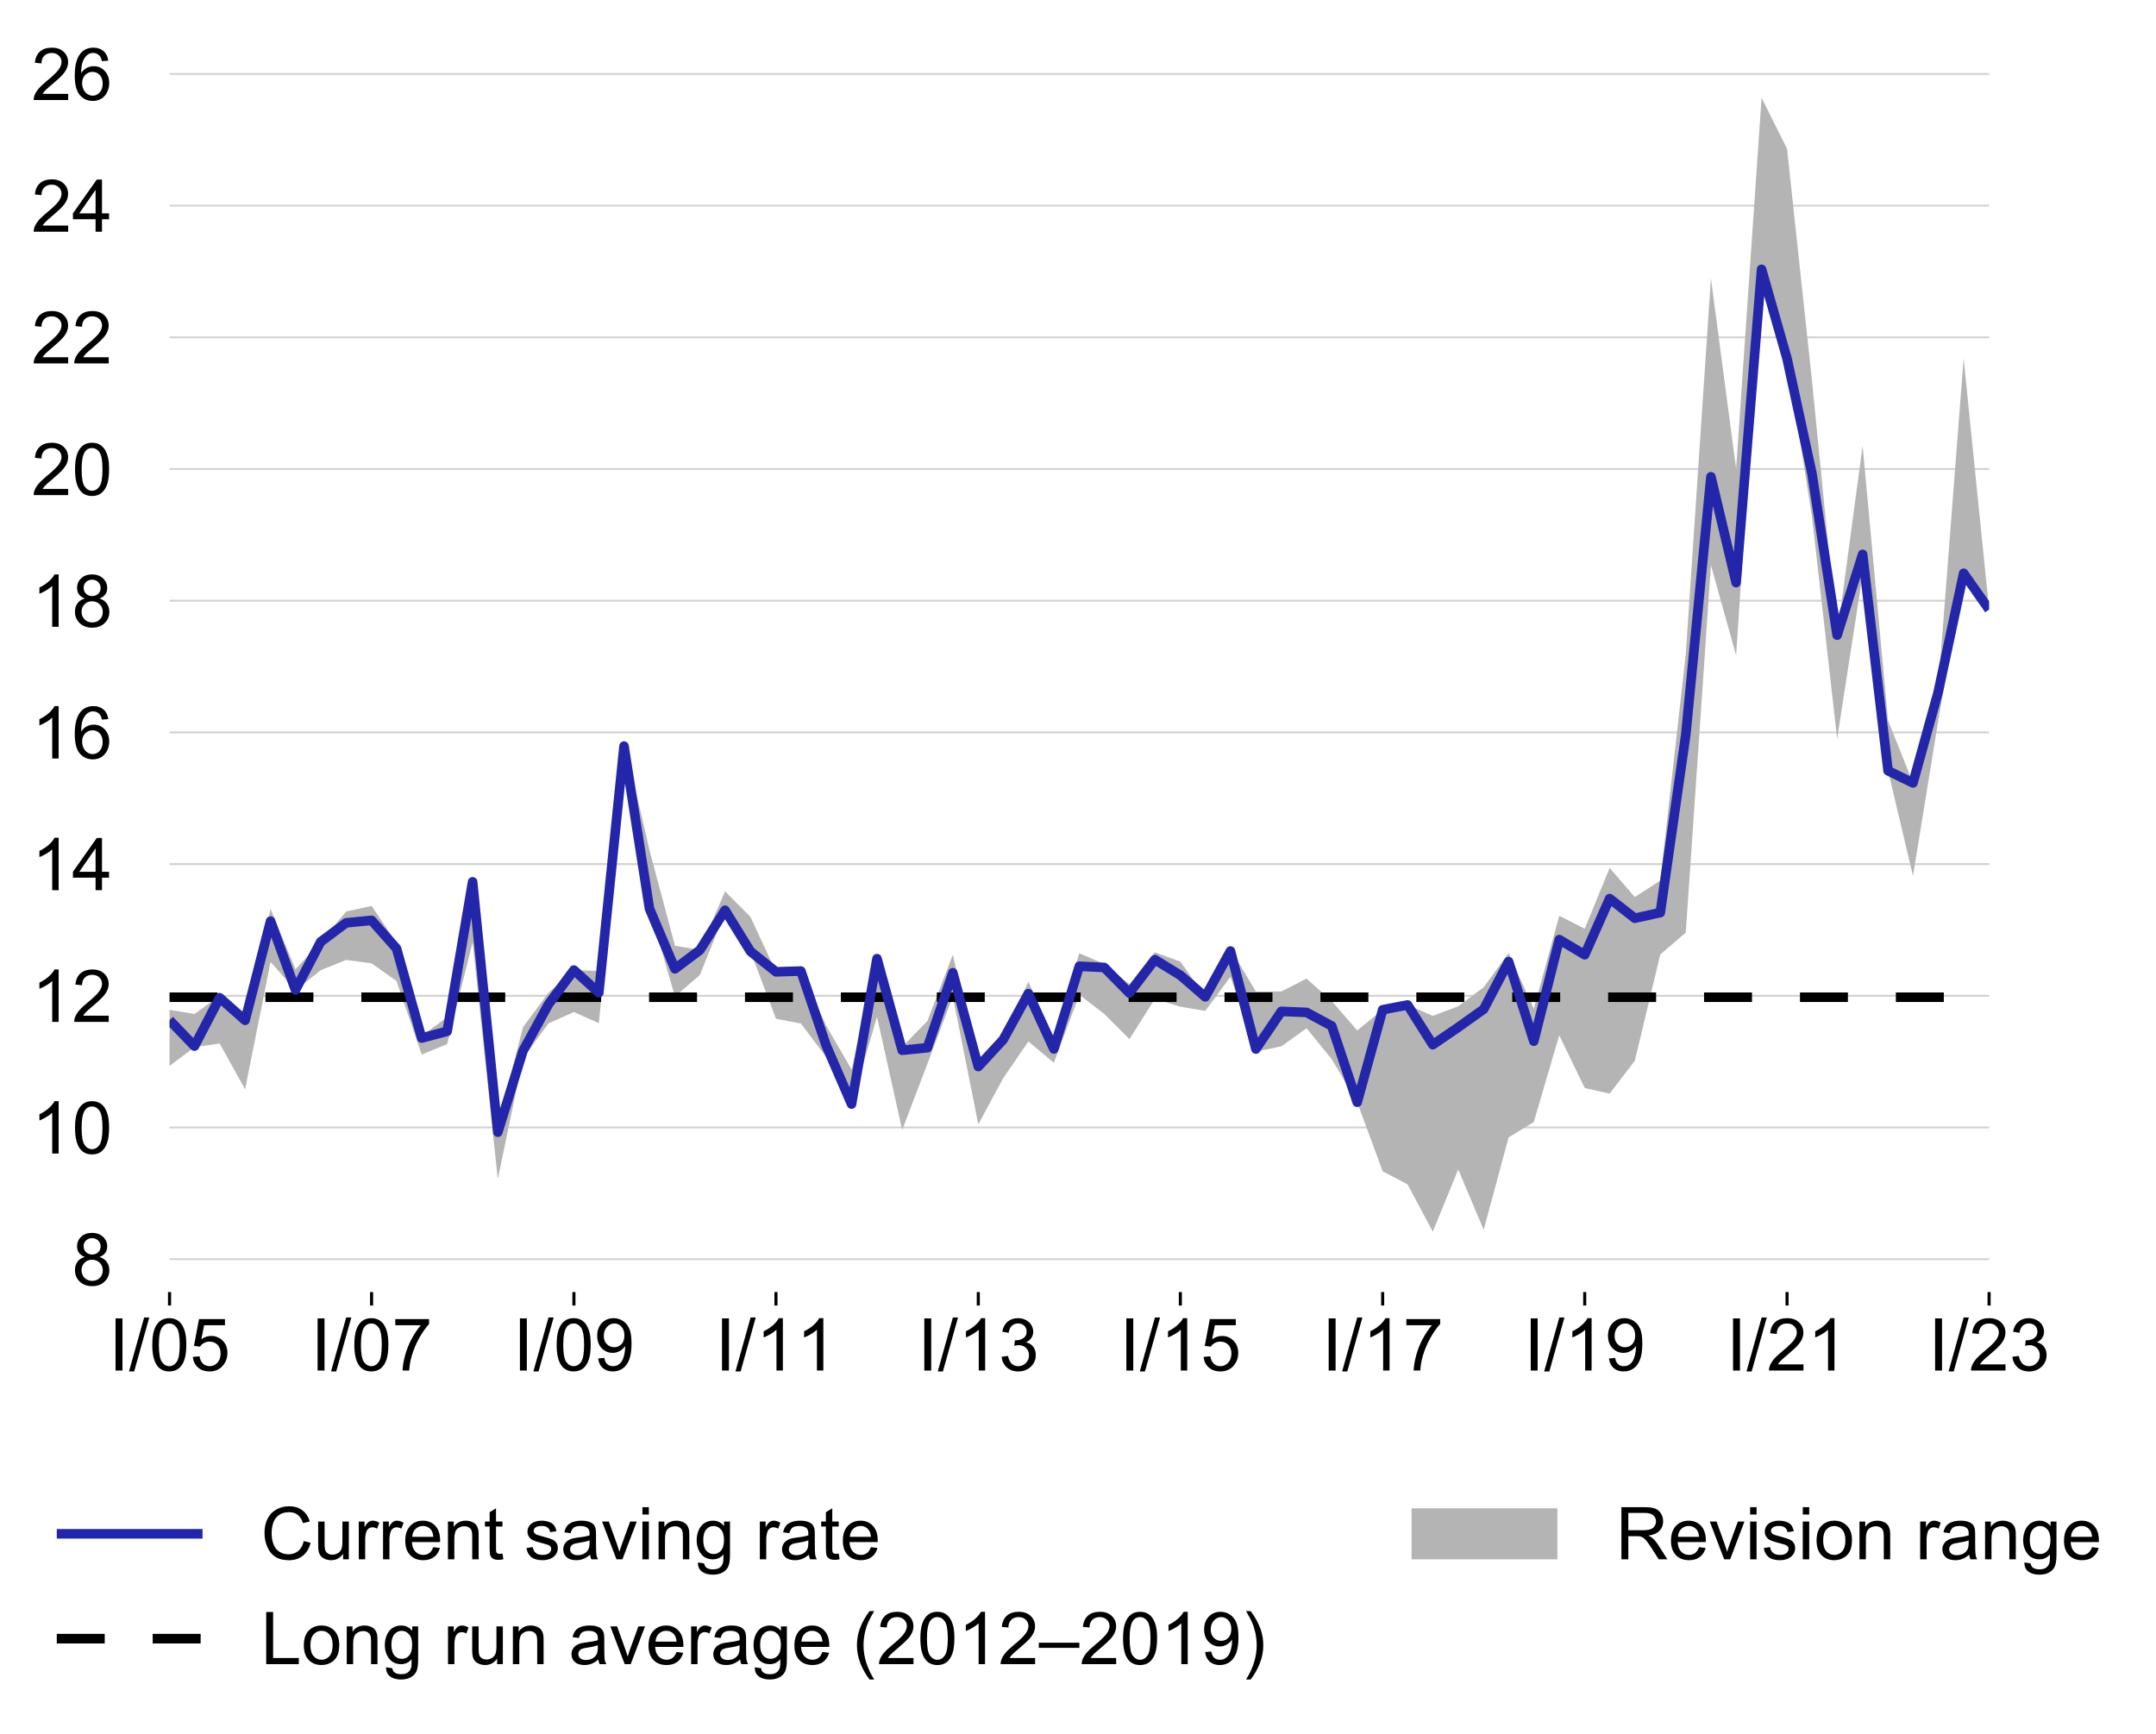 <?xml version="1.0" encoding="utf-8" standalone="no"?>
<!DOCTYPE svg PUBLIC "-//W3C//DTD SVG 1.1//EN"
  "http://www.w3.org/Graphics/SVG/1.1/DTD/svg11.dtd">
<!-- Created with matplotlib (http://matplotlib.org/) -->
<svg height="452pt" version="1.1" viewBox="0 0 562 452" width="562pt" xmlns="http://www.w3.org/2000/svg" xmlns:xlink="http://www.w3.org/1999/xlink">
 <defs>
  <style type="text/css">
*{stroke-linecap:butt;stroke-linejoin:round;}
  </style>
 </defs>
 <g id="figure_1">
  <g id="patch_1">
   <path d="M 0 452.664 
L 562.687 452.664 
L 562.687 0 
L 0 0 
z
" style="fill:none;"/>
  </g>
  <g id="axes_1">
   <g id="patch_2">
    <path d="M 44.193 336.86 
L 518.493 336.86 
L 518.493 10.7 
L 44.193 10.7 
z
" style="fill:none;"/>
   </g>
   <g id="matplotlib.axis_1">
    <g id="xtick_1">
     <g id="line2d_1">
      <defs>
       <path d="M 0 0 
L 0 3.5 
" id="m9621e55768" style="stroke:#000000;stroke-width:0.8;"/>
      </defs>
      <g>
       <use style="stroke:#000000;stroke-width:0.8;" x="413.085" xlink:href="#m9621e55768" y="336.86"/>
      </g>
     </g>
     <g id="text_1">
      <!-- I/19 -->
      <defs>
       <path d="M 9.328 0 
L 9.328 71.578 
L 18.797 71.578 
L 18.797 0 
z
" id="ArialMT-49"/>
       <path d="M 0 -1.219 
L 20.75 72.797 
L 27.781 72.797 
L 7.078 -1.219 
z
" id="ArialMT-2f"/>
       <path d="M 37.25 0 
L 28.469 0 
L 28.469 56 
Q 25.297 52.984 20.141 49.953 
Q 14.984 46.922 10.891 45.406 
L 10.891 53.906 
Q 18.266 57.375 23.781 62.297 
Q 29.297 67.234 31.594 71.875 
L 37.25 71.875 
z
" id="ArialMT-31"/>
       <path d="M 5.469 16.547 
L 13.922 17.328 
Q 14.984 11.375 18.016 8.688 
Q 21.047 6 25.781 6 
Q 29.828 6 32.875 7.859 
Q 35.938 9.719 37.891 12.812 
Q 39.844 15.922 41.156 21.188 
Q 42.484 26.469 42.484 31.938 
Q 42.484 32.516 42.438 33.688 
Q 39.797 29.5 35.234 26.875 
Q 30.672 24.266 25.344 24.266 
Q 16.453 24.266 10.297 30.703 
Q 4.156 37.156 4.156 47.703 
Q 4.156 58.594 10.578 65.234 
Q 17 71.875 26.656 71.875 
Q 33.641 71.875 39.422 68.109 
Q 45.219 64.359 48.219 57.391 
Q 51.219 50.438 51.219 37.25 
Q 51.219 23.531 48.234 15.406 
Q 45.266 7.281 39.375 3.031 
Q 33.5 -1.219 25.594 -1.219 
Q 17.188 -1.219 11.859 3.438 
Q 6.547 8.109 5.469 16.547 
M 41.453 48.141 
Q 41.453 55.719 37.422 60.156 
Q 33.406 64.594 27.734 64.594 
Q 21.875 64.594 17.531 59.812 
Q 13.188 55.031 13.188 47.406 
Q 13.188 40.578 17.312 36.297 
Q 21.438 32.031 27.484 32.031 
Q 33.594 32.031 37.516 36.297 
Q 41.453 40.578 41.453 48.141 
" id="ArialMT-39"/>
      </defs>
      <g transform="translate(397.241 357.317)scale(0.19 -0.19)">
       <use xlink:href="#ArialMT-49"/>
       <use x="27.783" xlink:href="#ArialMT-2f"/>
       <use x="55.566" xlink:href="#ArialMT-31"/>
       <use x="111.182" xlink:href="#ArialMT-39"/>
      </g>
     </g>
    </g>
    <g id="xtick_2">
     <g id="line2d_2">
      <g>
       <use style="stroke:#000000;stroke-width:0.8;" x="307.677" xlink:href="#m9621e55768" y="336.86"/>
      </g>
     </g>
     <g id="text_2">
      <!-- I/15 -->
      <defs>
       <path d="M 4.156 18.75 
L 13.375 19.531 
Q 14.406 12.797 18.141 9.391 
Q 21.875 6 27.156 6 
Q 33.5 6 37.891 10.781 
Q 42.281 15.578 42.281 23.484 
Q 42.281 31 38.062 35.344 
Q 33.844 39.703 27 39.703 
Q 22.75 39.703 19.328 37.766 
Q 15.922 35.844 13.969 32.766 
L 5.719 33.844 
L 12.641 70.609 
L 48.25 70.609 
L 48.25 62.203 
L 19.672 62.203 
L 15.828 42.969 
Q 22.266 47.469 29.344 47.469 
Q 38.719 47.469 45.156 40.969 
Q 51.609 34.469 51.609 24.266 
Q 51.609 14.547 45.953 7.469 
Q 39.062 -1.219 27.156 -1.219 
Q 17.391 -1.219 11.203 4.25 
Q 5.031 9.719 4.156 18.75 
" id="ArialMT-35"/>
      </defs>
      <g transform="translate(291.833 357.317)scale(0.19 -0.19)">
       <use xlink:href="#ArialMT-49"/>
       <use x="27.783" xlink:href="#ArialMT-2f"/>
       <use x="55.566" xlink:href="#ArialMT-31"/>
       <use x="111.182" xlink:href="#ArialMT-35"/>
      </g>
     </g>
    </g>
    <g id="xtick_3">
     <g id="line2d_3">
      <g>
       <use style="stroke:#000000;stroke-width:0.8;" x="149.601" xlink:href="#m9621e55768" y="336.86"/>
      </g>
     </g>
     <g id="text_3">
      <!-- I/09 -->
      <defs>
       <path d="M 4.156 35.297 
Q 4.156 48 6.766 55.734 
Q 9.375 63.484 14.516 67.672 
Q 19.672 71.875 27.484 71.875 
Q 33.25 71.875 37.594 69.547 
Q 41.938 67.234 44.766 62.859 
Q 47.609 58.5 49.219 52.219 
Q 50.828 45.953 50.828 35.297 
Q 50.828 22.703 48.234 14.969 
Q 45.656 7.234 40.5 3 
Q 35.359 -1.219 27.484 -1.219 
Q 17.141 -1.219 11.234 6.203 
Q 4.156 15.141 4.156 35.297 
M 13.188 35.297 
Q 13.188 17.672 17.312 11.828 
Q 21.438 6 27.484 6 
Q 33.547 6 37.672 11.859 
Q 41.797 17.719 41.797 35.297 
Q 41.797 52.984 37.672 58.781 
Q 33.547 64.594 27.391 64.594 
Q 21.344 64.594 17.719 59.469 
Q 13.188 52.938 13.188 35.297 
" id="ArialMT-30"/>
      </defs>
      <g transform="translate(133.757 357.317)scale(0.19 -0.19)">
       <use xlink:href="#ArialMT-49"/>
       <use x="27.783" xlink:href="#ArialMT-2f"/>
       <use x="55.566" xlink:href="#ArialMT-30"/>
       <use x="111.182" xlink:href="#ArialMT-39"/>
      </g>
     </g>
    </g>
    <g id="xtick_4">
     <g id="line2d_4">
      <g>
       <use style="stroke:#000000;stroke-width:0.8;" x="465.825" xlink:href="#m9621e55768" y="336.86"/>
      </g>
     </g>
     <g id="text_4">
      <!-- I/21 -->
      <defs>
       <path d="M 50.344 8.453 
L 50.344 0 
L 3.031 0 
Q 2.938 3.172 4.047 6.109 
Q 5.859 10.938 9.828 15.625 
Q 13.812 20.312 21.344 26.469 
Q 33.016 36.031 37.109 41.625 
Q 41.219 47.219 41.219 52.203 
Q 41.219 57.422 37.469 61 
Q 33.734 64.594 27.734 64.594 
Q 21.391 64.594 17.578 60.781 
Q 13.766 56.984 13.719 50.25 
L 4.688 51.172 
Q 5.609 61.281 11.656 66.578 
Q 17.719 71.875 27.938 71.875 
Q 38.234 71.875 44.234 66.156 
Q 50.25 60.453 50.25 52 
Q 50.25 47.703 48.484 43.547 
Q 46.734 39.406 42.656 34.812 
Q 38.578 30.219 29.109 22.219 
Q 21.188 15.578 18.938 13.203 
Q 16.703 10.844 15.234 8.453 
z
" id="ArialMT-32"/>
      </defs>
      <g transform="translate(449.981 357.317)scale(0.19 -0.19)">
       <use xlink:href="#ArialMT-49"/>
       <use x="27.783" xlink:href="#ArialMT-2f"/>
       <use x="55.566" xlink:href="#ArialMT-32"/>
       <use x="111.182" xlink:href="#ArialMT-31"/>
      </g>
     </g>
    </g>
    <g id="xtick_5">
     <g id="line2d_5">
      <g>
       <use style="stroke:#000000;stroke-width:0.8;" x="360.417" xlink:href="#m9621e55768" y="336.86"/>
      </g>
     </g>
     <g id="text_5">
      <!-- I/17 -->
      <defs>
       <path d="M 4.734 62.203 
L 4.734 70.656 
L 51.078 70.656 
L 51.078 63.812 
Q 44.234 56.547 37.516 44.484 
Q 30.812 32.422 27.156 19.672 
Q 24.516 10.688 23.781 0 
L 14.75 0 
Q 14.891 8.453 18.062 20.406 
Q 21.234 32.375 27.172 43.484 
Q 33.109 54.594 39.797 62.203 
z
" id="ArialMT-37"/>
      </defs>
      <g transform="translate(344.573 357.317)scale(0.19 -0.19)">
       <use xlink:href="#ArialMT-49"/>
       <use x="27.783" xlink:href="#ArialMT-2f"/>
       <use x="55.566" xlink:href="#ArialMT-31"/>
       <use x="111.182" xlink:href="#ArialMT-37"/>
      </g>
     </g>
    </g>
    <g id="xtick_6">
     <g id="line2d_6">
      <g>
       <use style="stroke:#000000;stroke-width:0.8;" x="255.009" xlink:href="#m9621e55768" y="336.86"/>
      </g>
     </g>
     <g id="text_6">
      <!-- I/13 -->
      <defs>
       <path d="M 4.203 18.891 
L 12.984 20.062 
Q 14.5 12.594 18.141 9.297 
Q 21.781 6 27 6 
Q 33.203 6 37.469 10.297 
Q 41.75 14.594 41.75 20.953 
Q 41.75 27 37.797 30.922 
Q 33.844 34.859 27.734 34.859 
Q 25.25 34.859 21.531 33.891 
L 22.516 41.609 
Q 23.391 41.5 23.922 41.5 
Q 29.547 41.5 34.031 44.422 
Q 38.531 47.359 38.531 53.469 
Q 38.531 58.297 35.25 61.469 
Q 31.984 64.656 26.812 64.656 
Q 21.688 64.656 18.266 61.422 
Q 14.844 58.203 13.875 51.766 
L 5.078 53.328 
Q 6.688 62.156 12.391 67.016 
Q 18.109 71.875 26.609 71.875 
Q 32.469 71.875 37.391 69.359 
Q 42.328 66.844 44.938 62.5 
Q 47.562 58.156 47.562 53.266 
Q 47.562 48.641 45.062 44.828 
Q 42.578 41.016 37.703 38.766 
Q 44.047 37.312 47.562 32.688 
Q 51.078 28.078 51.078 21.141 
Q 51.078 11.766 44.234 5.25 
Q 37.406 -1.266 26.953 -1.266 
Q 17.531 -1.266 11.297 4.344 
Q 5.078 9.969 4.203 18.891 
" id="ArialMT-33"/>
      </defs>
      <g transform="translate(239.165 357.317)scale(0.19 -0.19)">
       <use xlink:href="#ArialMT-49"/>
       <use x="27.783" xlink:href="#ArialMT-2f"/>
       <use x="55.566" xlink:href="#ArialMT-31"/>
       <use x="111.182" xlink:href="#ArialMT-33"/>
      </g>
     </g>
    </g>
    <g id="xtick_7">
     <g id="line2d_7">
      <g>
       <use style="stroke:#000000;stroke-width:0.8;" x="518.493" xlink:href="#m9621e55768" y="336.86"/>
      </g>
     </g>
     <g id="text_7">
      <!-- I/23 -->
      <g transform="translate(502.649 357.317)scale(0.19 -0.19)">
       <use xlink:href="#ArialMT-49"/>
       <use x="27.783" xlink:href="#ArialMT-2f"/>
       <use x="55.566" xlink:href="#ArialMT-32"/>
       <use x="111.182" xlink:href="#ArialMT-33"/>
      </g>
     </g>
    </g>
    <g id="xtick_8">
     <g id="line2d_8">
      <g>
       <use style="stroke:#000000;stroke-width:0.8;" x="202.269" xlink:href="#m9621e55768" y="336.86"/>
      </g>
     </g>
     <g id="text_8">
      <!-- I/11 -->
      <g transform="translate(186.435 357.317)scale(0.19 -0.19)">
       <use xlink:href="#ArialMT-49"/>
       <use x="27.783" xlink:href="#ArialMT-2f"/>
       <use x="55.566" xlink:href="#ArialMT-31"/>
       <use x="111.072" xlink:href="#ArialMT-31"/>
      </g>
     </g>
    </g>
    <g id="xtick_9">
     <g id="line2d_9">
      <g>
       <use style="stroke:#000000;stroke-width:0.8;" x="44.193" xlink:href="#m9621e55768" y="336.86"/>
      </g>
     </g>
     <g id="text_9">
      <!-- I/05 -->
      <g transform="translate(28.349 357.317)scale(0.19 -0.19)">
       <use xlink:href="#ArialMT-49"/>
       <use x="27.783" xlink:href="#ArialMT-2f"/>
       <use x="55.566" xlink:href="#ArialMT-30"/>
       <use x="111.182" xlink:href="#ArialMT-35"/>
      </g>
     </g>
    </g>
    <g id="xtick_10">
     <g id="line2d_10">
      <g>
       <use style="stroke:#000000;stroke-width:0.8;" x="96.861" xlink:href="#m9621e55768" y="336.86"/>
      </g>
     </g>
     <g id="text_10">
      <!-- I/07 -->
      <g transform="translate(81.017 357.317)scale(0.19 -0.19)">
       <use xlink:href="#ArialMT-49"/>
       <use x="27.783" xlink:href="#ArialMT-2f"/>
       <use x="55.566" xlink:href="#ArialMT-30"/>
       <use x="111.182" xlink:href="#ArialMT-37"/>
      </g>
     </g>
    </g>
   </g>
   <g id="matplotlib.axis_2">
    <g id="ytick_1">
     <g id="text_11">
      <!-- 8 -->
      <defs>
       <path d="M 17.672 38.812 
Q 12.203 40.828 9.562 44.531 
Q 6.938 48.25 6.938 53.422 
Q 6.938 61.234 12.547 66.547 
Q 18.172 71.875 27.484 71.875 
Q 36.859 71.875 42.578 66.422 
Q 48.297 60.984 48.297 53.172 
Q 48.297 48.188 45.672 44.5 
Q 43.062 40.828 37.75 38.812 
Q 44.344 36.672 47.781 31.875 
Q 51.219 27.094 51.219 20.453 
Q 51.219 11.281 44.719 5.031 
Q 38.234 -1.219 27.641 -1.219 
Q 17.047 -1.219 10.547 5.047 
Q 4.047 11.328 4.047 20.703 
Q 4.047 27.688 7.594 32.391 
Q 11.141 37.109 17.672 38.812 
M 15.922 53.719 
Q 15.922 48.641 19.188 45.406 
Q 22.469 42.188 27.688 42.188 
Q 32.766 42.188 36.016 45.375 
Q 39.266 48.578 39.266 53.219 
Q 39.266 58.062 35.906 61.359 
Q 32.562 64.656 27.594 64.656 
Q 22.562 64.656 19.234 61.422 
Q 15.922 58.203 15.922 53.719 
M 13.094 20.656 
Q 13.094 16.891 14.875 13.375 
Q 16.656 9.859 20.172 7.922 
Q 23.688 6 27.734 6 
Q 34.031 6 38.125 10.047 
Q 42.234 14.109 42.234 20.359 
Q 42.234 26.703 38.016 30.859 
Q 33.797 35.016 27.438 35.016 
Q 21.234 35.016 17.156 30.906 
Q 13.094 26.812 13.094 20.656 
" id="ArialMT-38"/>
      </defs>
      <g transform="translate(18.77 335.077)scale(0.19 -0.19)">
       <use xlink:href="#ArialMT-38"/>
      </g>
     </g>
    </g>
    <g id="ytick_2">
     <g id="text_12">
      <!-- 10 -->
      <g transform="translate(8.205 300.744)scale(0.19 -0.19)">
       <use xlink:href="#ArialMT-31"/>
       <use x="55.615" xlink:href="#ArialMT-30"/>
      </g>
     </g>
    </g>
    <g id="ytick_3">
     <g id="text_13">
      <!-- 12 -->
      <g transform="translate(8.205 266.412)scale(0.19 -0.19)">
       <use xlink:href="#ArialMT-31"/>
       <use x="55.615" xlink:href="#ArialMT-32"/>
      </g>
     </g>
    </g>
    <g id="ytick_4">
     <g id="text_14">
      <!-- 14 -->
      <defs>
       <path d="M 32.328 0 
L 32.328 17.141 
L 1.266 17.141 
L 1.266 25.203 
L 33.938 71.578 
L 41.109 71.578 
L 41.109 25.203 
L 50.781 25.203 
L 50.781 17.141 
L 41.109 17.141 
L 41.109 0 
z
M 32.328 25.203 
L 32.328 57.469 
L 9.906 25.203 
z
" id="ArialMT-34"/>
      </defs>
      <g transform="translate(8.205 232.079)scale(0.19 -0.19)">
       <use xlink:href="#ArialMT-31"/>
       <use x="55.615" xlink:href="#ArialMT-34"/>
      </g>
     </g>
    </g>
    <g id="ytick_5">
     <g id="text_15">
      <!-- 16 -->
      <defs>
       <path d="M 49.75 54.047 
L 41.016 53.375 
Q 39.844 58.547 37.703 60.891 
Q 34.125 64.656 28.906 64.656 
Q 24.703 64.656 21.531 62.312 
Q 17.391 59.281 14.984 53.469 
Q 12.594 47.656 12.5 36.922 
Q 15.672 41.75 20.266 44.094 
Q 24.859 46.438 29.891 46.438 
Q 38.672 46.438 44.844 39.969 
Q 51.031 33.5 51.031 23.25 
Q 51.031 16.5 48.125 10.719 
Q 45.219 4.938 40.141 1.859 
Q 35.062 -1.219 28.609 -1.219 
Q 17.625 -1.219 10.688 6.859 
Q 3.766 14.938 3.766 33.5 
Q 3.766 54.25 11.422 63.672 
Q 18.109 71.875 29.438 71.875 
Q 37.891 71.875 43.281 67.141 
Q 48.688 62.406 49.75 54.047 
M 13.875 23.188 
Q 13.875 18.656 15.797 14.5 
Q 17.719 10.359 21.188 8.172 
Q 24.656 6 28.469 6 
Q 34.031 6 38.031 10.484 
Q 42.047 14.984 42.047 22.703 
Q 42.047 30.125 38.078 34.391 
Q 34.125 38.672 28.125 38.672 
Q 22.172 38.672 18.016 34.391 
Q 13.875 30.125 13.875 23.188 
" id="ArialMT-36"/>
      </defs>
      <g transform="translate(8.205 197.746)scale(0.19 -0.19)">
       <use xlink:href="#ArialMT-31"/>
       <use x="55.615" xlink:href="#ArialMT-36"/>
      </g>
     </g>
    </g>
    <g id="ytick_6">
     <g id="text_16">
      <!-- 18 -->
      <g transform="translate(8.205 163.414)scale(0.19 -0.19)">
       <use xlink:href="#ArialMT-31"/>
       <use x="55.615" xlink:href="#ArialMT-38"/>
      </g>
     </g>
    </g>
    <g id="ytick_7">
     <g id="text_17">
      <!-- 20 -->
      <g transform="translate(8.205 129.081)scale(0.19 -0.19)">
       <use xlink:href="#ArialMT-32"/>
       <use x="55.615" xlink:href="#ArialMT-30"/>
      </g>
     </g>
    </g>
    <g id="ytick_8">
     <g id="text_18">
      <!-- 22 -->
      <g transform="translate(8.205 94.748)scale(0.19 -0.19)">
       <use xlink:href="#ArialMT-32"/>
       <use x="55.615" xlink:href="#ArialMT-32"/>
      </g>
     </g>
    </g>
    <g id="ytick_9">
     <g id="text_19">
      <!-- 24 -->
      <g transform="translate(8.205 60.416)scale(0.19 -0.19)">
       <use xlink:href="#ArialMT-32"/>
       <use x="55.615" xlink:href="#ArialMT-34"/>
      </g>
     </g>
    </g>
    <g id="ytick_10">
     <g id="text_20">
      <!-- 26 -->
      <g transform="translate(8.205 26.083)scale(0.19 -0.19)">
       <use xlink:href="#ArialMT-32"/>
       <use x="55.615" xlink:href="#ArialMT-36"/>
      </g>
     </g>
    </g>
   </g>
   <g id="line2d_11">
    <path clip-path="url(#pb871626a03)" d="M 44.193 328.277 
L 518.493 328.277 
" style="fill:none;stroke:#d2d2d2;stroke-linecap:square;stroke-width:0.5;"/>
   </g>
   <g id="line2d_12">
    <path clip-path="url(#pb871626a03)" d="M 44.193 293.944 
L 518.493 293.944 
" style="fill:none;stroke:#d2d2d2;stroke-linecap:square;stroke-width:0.5;"/>
   </g>
   <g id="line2d_13">
    <path clip-path="url(#pb871626a03)" d="M 44.193 259.612 
L 518.493 259.612 
" style="fill:none;stroke:#d2d2d2;stroke-linecap:square;stroke-width:0.5;"/>
   </g>
   <g id="line2d_14">
    <path clip-path="url(#pb871626a03)" d="M 44.193 225.279 
L 518.493 225.279 
" style="fill:none;stroke:#d2d2d2;stroke-linecap:square;stroke-width:0.5;"/>
   </g>
   <g id="legend_1">
    <g id="patch_3">
     <path d="M 11 445.464 
L 551.687 445.464 
Q 555.487 445.464 555.487 441.664 
L 555.487 388.903 
Q 555.487 385.103 551.687 385.103 
L 11 385.103 
Q 7.2 385.103 7.2 388.903 
L 7.2 441.664 
Q 7.2 445.464 11 445.464 
z
" style="fill:none;opacity:0.8;"/>
    </g>
    <g id="line2d_15">
     <path d="M 14.8 399.885 
L 52.8 399.885 
" style="fill:none;stroke:#2426a9;stroke-dasharray:;stroke-dashoffset:0;stroke-width:2.5;"/>
    </g>
    <g id="line2d_16"/>
    <g id="text_21">
     <!-- Current saving rate -->
     <defs>
      <path d="M 58.797 25.094 
L 68.266 22.703 
Q 65.281 11.031 57.547 4.906 
Q 49.812 -1.219 38.625 -1.219 
Q 27.047 -1.219 19.797 3.484 
Q 12.547 8.203 8.766 17.141 
Q 4.984 26.078 4.984 36.328 
Q 4.984 47.516 9.25 55.828 
Q 13.531 64.156 21.406 68.469 
Q 29.297 72.797 38.766 72.797 
Q 49.516 72.797 56.828 67.328 
Q 64.156 61.859 67.047 51.953 
L 57.719 49.75 
Q 55.219 57.562 50.484 61.125 
Q 45.75 64.703 38.578 64.703 
Q 30.328 64.703 24.781 60.734 
Q 19.234 56.781 16.984 50.109 
Q 14.75 43.453 14.75 36.375 
Q 14.75 27.25 17.406 20.438 
Q 20.062 13.625 25.672 10.25 
Q 31.297 6.891 37.844 6.891 
Q 45.797 6.891 51.312 11.469 
Q 56.844 16.062 58.797 25.094 
" id="ArialMT-43"/>
      <path d="M 40.578 0 
L 40.578 7.625 
Q 34.516 -1.172 24.125 -1.172 
Q 19.531 -1.172 15.547 0.578 
Q 11.578 2.344 9.641 5 
Q 7.719 7.672 6.938 11.531 
Q 6.391 14.109 6.391 19.734 
L 6.391 51.859 
L 15.188 51.859 
L 15.188 23.094 
Q 15.188 16.219 15.719 13.812 
Q 16.547 10.359 19.234 8.375 
Q 21.922 6.391 25.875 6.391 
Q 29.828 6.391 33.297 8.422 
Q 36.766 10.453 38.203 13.938 
Q 39.656 17.438 39.656 24.078 
L 39.656 51.859 
L 48.438 51.859 
L 48.438 0 
z
" id="ArialMT-75"/>
      <path d="M 6.5 0 
L 6.5 51.859 
L 14.406 51.859 
L 14.406 44 
Q 17.438 49.516 20 51.266 
Q 22.562 53.031 25.641 53.031 
Q 30.078 53.031 34.672 50.203 
L 31.641 42.047 
Q 28.422 43.953 25.203 43.953 
Q 22.312 43.953 20.016 42.219 
Q 17.719 40.484 16.75 37.406 
Q 15.281 32.719 15.281 27.156 
L 15.281 0 
z
" id="ArialMT-72"/>
      <path d="M 42.094 16.703 
L 51.172 15.578 
Q 49.031 7.625 43.219 3.219 
Q 37.406 -1.172 28.375 -1.172 
Q 17 -1.172 10.328 5.828 
Q 3.656 12.844 3.656 25.484 
Q 3.656 38.578 10.391 45.797 
Q 17.141 53.031 27.875 53.031 
Q 38.281 53.031 44.875 45.953 
Q 51.469 38.875 51.469 26.031 
Q 51.469 25.25 51.422 23.688 
L 12.75 23.688 
Q 13.234 15.141 17.578 10.594 
Q 21.922 6.062 28.422 6.062 
Q 33.25 6.062 36.672 8.594 
Q 40.094 11.141 42.094 16.703 
M 13.234 30.906 
L 42.188 30.906 
Q 41.609 37.453 38.875 40.719 
Q 34.672 45.797 27.984 45.797 
Q 21.922 45.797 17.797 41.75 
Q 13.672 37.703 13.234 30.906 
" id="ArialMT-65"/>
      <path d="M 6.594 0 
L 6.594 51.859 
L 14.5 51.859 
L 14.5 44.484 
Q 20.219 53.031 31 53.031 
Q 35.688 53.031 39.625 51.344 
Q 43.562 49.656 45.516 46.922 
Q 47.469 44.188 48.25 40.438 
Q 48.734 37.984 48.734 31.891 
L 48.734 0 
L 39.938 0 
L 39.938 31.547 
Q 39.938 36.922 38.906 39.578 
Q 37.891 42.234 35.281 43.812 
Q 32.672 45.406 29.156 45.406 
Q 23.531 45.406 19.453 41.844 
Q 15.375 38.281 15.375 28.328 
L 15.375 0 
z
" id="ArialMT-6e"/>
      <path d="M 25.781 7.859 
L 27.047 0.094 
Q 23.344 -0.688 20.406 -0.688 
Q 15.625 -0.688 12.984 0.828 
Q 10.359 2.344 9.281 4.812 
Q 8.203 7.281 8.203 15.188 
L 8.203 45.016 
L 1.766 45.016 
L 1.766 51.859 
L 8.203 51.859 
L 8.203 64.703 
L 16.938 69.969 
L 16.938 51.859 
L 25.781 51.859 
L 25.781 45.016 
L 16.938 45.016 
L 16.938 14.703 
Q 16.938 10.938 17.406 9.859 
Q 17.875 8.797 18.922 8.156 
Q 19.969 7.516 21.922 7.516 
Q 23.391 7.516 25.781 7.859 
" id="ArialMT-74"/>
      <path id="ArialMT-20"/>
      <path d="M 3.078 15.484 
L 11.766 16.844 
Q 12.5 11.625 15.844 8.844 
Q 19.188 6.062 25.203 6.062 
Q 31.25 6.062 34.172 8.516 
Q 37.109 10.984 37.109 14.312 
Q 37.109 17.281 34.516 19 
Q 32.719 20.172 25.531 21.969 
Q 15.875 24.422 12.141 26.203 
Q 8.406 27.984 6.469 31.125 
Q 4.547 34.281 4.547 38.094 
Q 4.547 41.547 6.125 44.5 
Q 7.719 47.469 10.453 49.422 
Q 12.5 50.922 16.031 51.969 
Q 19.578 53.031 23.641 53.031 
Q 29.734 53.031 34.344 51.266 
Q 38.969 49.516 41.156 46.5 
Q 43.359 43.5 44.188 38.484 
L 35.594 37.312 
Q 35.016 41.312 32.203 43.547 
Q 29.391 45.797 24.266 45.797 
Q 18.219 45.797 15.625 43.797 
Q 13.031 41.797 13.031 39.109 
Q 13.031 37.406 14.109 36.031 
Q 15.188 34.625 17.484 33.688 
Q 18.797 33.203 25.25 31.453 
Q 34.578 28.953 38.25 27.359 
Q 41.938 25.781 44.031 22.75 
Q 46.141 19.734 46.141 15.234 
Q 46.141 10.844 43.578 6.953 
Q 41.016 3.078 36.172 0.953 
Q 31.344 -1.172 25.25 -1.172 
Q 15.141 -1.172 9.844 3.031 
Q 4.547 7.234 3.078 15.484 
" id="ArialMT-73"/>
      <path d="M 40.438 6.391 
Q 35.547 2.25 31.031 0.531 
Q 26.516 -1.172 21.344 -1.172 
Q 12.797 -1.172 8.203 3 
Q 3.609 7.172 3.609 13.672 
Q 3.609 17.484 5.344 20.625 
Q 7.078 23.781 9.891 25.688 
Q 12.703 27.594 16.219 28.562 
Q 18.797 29.25 24.031 29.891 
Q 34.672 31.156 39.703 32.906 
Q 39.75 34.719 39.75 35.203 
Q 39.75 40.578 37.25 42.781 
Q 33.891 45.75 27.25 45.75 
Q 21.047 45.75 18.094 43.578 
Q 15.141 41.406 13.719 35.891 
L 5.125 37.062 
Q 6.297 42.578 8.984 45.969 
Q 11.672 49.359 16.75 51.188 
Q 21.828 53.031 28.516 53.031 
Q 35.156 53.031 39.297 51.469 
Q 43.453 49.906 45.406 47.531 
Q 47.359 45.172 48.141 41.547 
Q 48.578 39.312 48.578 33.453 
L 48.578 21.734 
Q 48.578 9.469 49.141 6.219 
Q 49.703 2.984 51.375 0 
L 42.188 0 
Q 40.828 2.734 40.438 6.391 
M 39.703 26.031 
Q 34.906 24.078 25.344 22.703 
Q 19.922 21.922 17.672 20.938 
Q 15.438 19.969 14.203 18.094 
Q 12.984 16.219 12.984 13.922 
Q 12.984 10.406 15.641 8.062 
Q 18.312 5.719 23.438 5.719 
Q 28.516 5.719 32.469 7.938 
Q 36.422 10.156 38.281 14.016 
Q 39.703 17 39.703 22.797 
z
" id="ArialMT-61"/>
      <path d="M 21 0 
L 1.266 51.859 
L 10.547 51.859 
L 21.688 20.797 
Q 23.484 15.766 25 10.359 
Q 26.172 14.453 28.266 20.219 
L 39.797 51.859 
L 48.828 51.859 
L 29.203 0 
z
" id="ArialMT-76"/>
      <path d="M 6.641 61.469 
L 6.641 71.578 
L 15.438 71.578 
L 15.438 61.469 
z
M 6.641 0 
L 6.641 51.859 
L 15.438 51.859 
L 15.438 0 
z
" id="ArialMT-69"/>
      <path d="M 4.984 -4.297 
L 13.531 -5.562 
Q 14.062 -9.516 16.5 -11.328 
Q 19.781 -13.766 25.438 -13.766 
Q 31.547 -13.766 34.859 -11.328 
Q 38.188 -8.891 39.359 -4.5 
Q 40.047 -1.812 39.984 6.781 
Q 34.234 0 25.641 0 
Q 14.938 0 9.078 7.719 
Q 3.219 15.438 3.219 26.219 
Q 3.219 33.641 5.906 39.906 
Q 8.594 46.188 13.688 49.609 
Q 18.797 53.031 25.688 53.031 
Q 34.859 53.031 40.828 45.609 
L 40.828 51.859 
L 48.922 51.859 
L 48.922 7.031 
Q 48.922 -5.078 46.453 -10.125 
Q 44 -15.188 38.641 -18.109 
Q 33.297 -21.047 25.484 -21.047 
Q 16.219 -21.047 10.5 -16.875 
Q 4.781 -12.703 4.984 -4.297 
M 12.25 26.859 
Q 12.25 16.656 16.297 11.969 
Q 20.359 7.281 26.469 7.281 
Q 32.516 7.281 36.609 11.938 
Q 40.719 16.609 40.719 26.562 
Q 40.719 36.078 36.5 40.906 
Q 32.281 45.75 26.312 45.75 
Q 20.453 45.75 16.344 40.984 
Q 12.25 36.234 12.25 26.859 
" id="ArialMT-67"/>
     </defs>
     <g transform="translate(68 406.535)scale(0.19 -0.19)">
      <use xlink:href="#ArialMT-43"/>
      <use x="72.217" xlink:href="#ArialMT-75"/>
      <use x="127.832" xlink:href="#ArialMT-72"/>
      <use x="161.133" xlink:href="#ArialMT-72"/>
      <use x="194.434" xlink:href="#ArialMT-65"/>
      <use x="250.049" xlink:href="#ArialMT-6e"/>
      <use x="305.664" xlink:href="#ArialMT-74"/>
      <use x="333.447" xlink:href="#ArialMT-20"/>
      <use x="361.23" xlink:href="#ArialMT-73"/>
      <use x="411.23" xlink:href="#ArialMT-61"/>
      <use x="466.846" xlink:href="#ArialMT-76"/>
      <use x="516.846" xlink:href="#ArialMT-69"/>
      <use x="539.062" xlink:href="#ArialMT-6e"/>
      <use x="594.678" xlink:href="#ArialMT-67"/>
      <use x="650.293" xlink:href="#ArialMT-20"/>
      <use x="678.076" xlink:href="#ArialMT-72"/>
      <use x="711.377" xlink:href="#ArialMT-61"/>
      <use x="766.992" xlink:href="#ArialMT-74"/>
      <use x="794.775" xlink:href="#ArialMT-65"/>
     </g>
    </g>
    <g id="line2d_17">
     <path d="M 14.8 427.215 
L 52.8 427.215 
" style="fill:none;stroke:#000000;stroke-dasharray:12.5,12.5;stroke-dashoffset:0;stroke-width:2.5;"/>
    </g>
    <g id="line2d_18"/>
    <g id="text_22">
     <!-- Long run average (2012–2019) -->
     <defs>
      <path d="M 7.328 0 
L 7.328 71.578 
L 16.797 71.578 
L 16.797 8.453 
L 52.047 8.453 
L 52.047 0 
z
" id="ArialMT-4c"/>
      <path d="M 3.328 25.922 
Q 3.328 40.328 11.328 47.266 
Q 18.016 53.031 27.641 53.031 
Q 38.328 53.031 45.109 46.016 
Q 51.906 39.016 51.906 26.656 
Q 51.906 16.656 48.906 10.906 
Q 45.906 5.172 40.156 2 
Q 34.422 -1.172 27.641 -1.172 
Q 16.75 -1.172 10.031 5.812 
Q 3.328 12.797 3.328 25.922 
M 12.359 25.922 
Q 12.359 15.969 16.703 11.016 
Q 21.047 6.062 27.641 6.062 
Q 34.188 6.062 38.531 11.031 
Q 42.875 16.016 42.875 26.219 
Q 42.875 35.844 38.5 40.797 
Q 34.125 45.75 27.641 45.75 
Q 21.047 45.75 16.703 40.812 
Q 12.359 35.891 12.359 25.922 
" id="ArialMT-6f"/>
      <path d="M 23.391 -21.047 
Q 16.109 -11.859 11.078 0.438 
Q 6.062 12.75 6.062 25.922 
Q 6.062 37.547 9.812 48.188 
Q 14.203 60.547 23.391 72.797 
L 29.688 72.797 
Q 23.781 62.641 21.875 58.297 
Q 18.891 51.562 17.188 44.234 
Q 15.094 35.109 15.094 25.875 
Q 15.094 2.391 29.688 -21.047 
z
" id="ArialMT-28"/>
      <path d="M -0.203 22.359 
L -0.203 29.438 
L 55.422 29.438 
L 55.422 22.359 
z
" id="ArialMT-2013"/>
      <path d="M 12.359 -21.047 
L 6.062 -21.047 
Q 20.656 2.391 20.656 25.875 
Q 20.656 35.062 18.562 44.094 
Q 16.891 51.422 13.922 58.156 
Q 12.016 62.547 6.062 72.797 
L 12.359 72.797 
Q 21.531 60.547 25.922 48.188 
Q 29.688 37.547 29.688 25.922 
Q 29.688 12.75 24.625 0.438 
Q 19.578 -11.859 12.359 -21.047 
" id="ArialMT-29"/>
     </defs>
     <g transform="translate(68 433.865)scale(0.19 -0.19)">
      <use xlink:href="#ArialMT-4c"/>
      <use x="55.615" xlink:href="#ArialMT-6f"/>
      <use x="111.23" xlink:href="#ArialMT-6e"/>
      <use x="166.846" xlink:href="#ArialMT-67"/>
      <use x="222.461" xlink:href="#ArialMT-20"/>
      <use x="250.244" xlink:href="#ArialMT-72"/>
      <use x="283.545" xlink:href="#ArialMT-75"/>
      <use x="339.16" xlink:href="#ArialMT-6e"/>
      <use x="394.775" xlink:href="#ArialMT-20"/>
      <use x="422.559" xlink:href="#ArialMT-61"/>
      <use x="478.174" xlink:href="#ArialMT-76"/>
      <use x="528.174" xlink:href="#ArialMT-65"/>
      <use x="583.789" xlink:href="#ArialMT-72"/>
      <use x="617.09" xlink:href="#ArialMT-61"/>
      <use x="672.705" xlink:href="#ArialMT-67"/>
      <use x="728.32" xlink:href="#ArialMT-65"/>
      <use x="783.936" xlink:href="#ArialMT-20"/>
      <use x="811.719" xlink:href="#ArialMT-28"/>
      <use x="845.02" xlink:href="#ArialMT-32"/>
      <use x="900.635" xlink:href="#ArialMT-30"/>
      <use x="956.25" xlink:href="#ArialMT-31"/>
      <use x="1011.865" xlink:href="#ArialMT-32"/>
      <use x="1067.48" xlink:href="#ArialMT-2013"/>
      <use x="1123.096" xlink:href="#ArialMT-32"/>
      <use x="1178.711" xlink:href="#ArialMT-30"/>
      <use x="1234.326" xlink:href="#ArialMT-31"/>
      <use x="1289.941" xlink:href="#ArialMT-39"/>
      <use x="1345.557" xlink:href="#ArialMT-29"/>
     </g>
    </g>
    <g id="patch_4">
     <path d="M 367.957 406.535 
L 405.957 406.535 
L 405.957 393.235 
L 367.957 393.235 
z
" style="fill:#b4b4b4;"/>
    </g>
    <g id="text_23">
     <!-- Revision range -->
     <defs>
      <path d="M 7.859 0 
L 7.859 71.578 
L 39.594 71.578 
Q 49.172 71.578 54.141 69.641 
Q 59.125 67.719 62.109 62.828 
Q 65.094 57.953 65.094 52.047 
Q 65.094 44.438 60.156 39.203 
Q 55.219 33.984 44.922 32.562 
Q 48.688 30.766 50.641 29 
Q 54.781 25.203 58.5 19.484 
L 70.953 0 
L 59.031 0 
L 49.562 14.891 
Q 45.406 21.344 42.719 24.75 
Q 40.047 28.172 37.922 29.531 
Q 35.797 30.906 33.594 31.453 
Q 31.984 31.781 28.328 31.781 
L 17.328 31.781 
L 17.328 0 
z
M 17.328 39.984 
L 37.703 39.984 
Q 44.188 39.984 47.844 41.328 
Q 51.516 42.672 53.422 45.625 
Q 55.328 48.578 55.328 52.047 
Q 55.328 57.125 51.641 60.391 
Q 47.953 63.672 39.984 63.672 
L 17.328 63.672 
z
" id="ArialMT-52"/>
     </defs>
     <g transform="translate(421.157 406.535)scale(0.19 -0.19)">
      <use xlink:href="#ArialMT-52"/>
      <use x="72.217" xlink:href="#ArialMT-65"/>
      <use x="127.832" xlink:href="#ArialMT-76"/>
      <use x="177.832" xlink:href="#ArialMT-69"/>
      <use x="200.049" xlink:href="#ArialMT-73"/>
      <use x="250.049" xlink:href="#ArialMT-69"/>
      <use x="272.266" xlink:href="#ArialMT-6f"/>
      <use x="327.881" xlink:href="#ArialMT-6e"/>
      <use x="383.496" xlink:href="#ArialMT-20"/>
      <use x="411.279" xlink:href="#ArialMT-72"/>
      <use x="444.58" xlink:href="#ArialMT-61"/>
      <use x="500.195" xlink:href="#ArialMT-6e"/>
      <use x="555.811" xlink:href="#ArialMT-67"/>
      <use x="611.426" xlink:href="#ArialMT-65"/>
     </g>
    </g>
   </g>
   <g id="line2d_19">
    <path clip-path="url(#pb871626a03)" d="M 44.193 190.946 
L 518.493 190.946 
" style="fill:none;stroke:#d2d2d2;stroke-linecap:square;stroke-width:0.5;"/>
   </g>
   <g id="line2d_20">
    <path clip-path="url(#pb871626a03)" d="M 44.193 156.614 
L 518.493 156.614 
" style="fill:none;stroke:#d2d2d2;stroke-linecap:square;stroke-width:0.5;"/>
   </g>
   <g id="line2d_21">
    <path clip-path="url(#pb871626a03)" d="M 44.193 122.281 
L 518.493 122.281 
" style="fill:none;stroke:#d2d2d2;stroke-linecap:square;stroke-width:0.5;"/>
   </g>
   <g id="line2d_22">
    <path clip-path="url(#pb871626a03)" d="M 44.193 87.948 
L 518.493 87.948 
" style="fill:none;stroke:#d2d2d2;stroke-linecap:square;stroke-width:0.5;"/>
   </g>
   <g id="line2d_23">
    <path clip-path="url(#pb871626a03)" d="M 44.193 53.616 
L 518.493 53.616 
" style="fill:none;stroke:#d2d2d2;stroke-linecap:square;stroke-width:0.5;"/>
   </g>
   <g id="line2d_24">
    <path clip-path="url(#pb871626a03)" d="M 44.193 19.283 
L 518.493 19.283 
" style="fill:none;stroke:#d2d2d2;stroke-linecap:square;stroke-width:0.5;"/>
   </g>
   <g id="PolyCollection_1">
    <path clip-path="url(#pb871626a03)" d="M 44.193 263.258 
L 44.193 277.895 
L 50.687 273.025 
L 57.252 272.051 
L 63.89 283.997 
L 70.527 250.762 
L 77.021 258.225 
L 83.586 252.95 
L 90.224 250.262 
L 96.861 251.159 
L 103.355 255.76 
L 109.92 274.928 
L 116.558 272.207 
L 123.195 245.687 
L 129.761 307.354 
L 136.326 275.902 
L 142.964 266.811 
L 149.601 263.855 
L 156.095 266.749 
L 162.66 200.592 
L 169.298 236.9 
L 175.935 259.783 
L 182.429 254.187 
L 188.994 237.918 
L 195.632 248.051 
L 202.269 265.604 
L 208.763 266.839 
L 215.328 275.537 
L 221.966 287.847 
L 228.603 265.107 
L 235.169 294.593 
L 241.734 277.375 
L 248.372 259.783 
L 255.009 293.138 
L 261.503 281.092 
L 268.068 271.513 
L 274.706 277.083 
L 281.343 259.34 
L 287.837 264.342 
L 294.402 270.917 
L 301.04 260.405 
L 307.677 262.463 
L 314.171 263.542 
L 320.736 254.669 
L 327.374 274.169 
L 334.011 272.785 
L 340.577 268.08 
L 347.142 276.138 
L 353.78 287.368 
L 360.417 305.364 
L 366.911 308.788 
L 373.476 321.104 
L 380.114 304.889 
L 386.751 320.622 
L 393.245 296.54 
L 399.81 292.526 
L 406.448 269.914 
L 413.085 283.663 
L 419.579 285.124 
L 426.144 276.56 
L 432.782 248.829 
L 439.419 243.158 
L 445.985 147.367 
L 452.55 170.862 
L 459.188 70.219 
L 465.825 93.492 
L 472.319 134.637 
L 478.884 192.591 
L 485.522 149.808 
L 492.159 200.946 
L 498.653 228.377 
L 505.218 187.999 
L 511.856 149.464 
L 518.493 158.913 
L 518.493 158.913 
L 518.493 158.913 
L 511.856 93.434 
L 505.218 179.396 
L 498.653 204.117 
L 492.159 187.851 
L 485.522 116.234 
L 478.884 165.59 
L 472.319 99.203 
L 465.825 38.784 
L 459.188 25.487 
L 452.55 122.22 
L 445.985 72.563 
L 439.419 170.659 
L 432.782 229.575 
L 426.144 233.867 
L 419.579 226.277 
L 413.085 242.141 
L 406.448 238.746 
L 399.81 262.988 
L 393.245 248.462 
L 386.751 257.378 
L 380.114 262.36 
L 373.476 264.838 
L 366.911 262.001 
L 360.417 263.248 
L 353.78 268.653 
L 347.142 260.988 
L 340.577 255.137 
L 334.011 258.478 
L 327.374 258.497 
L 320.736 247.385 
L 314.171 259.85 
L 307.677 250.688 
L 301.04 248.279 
L 294.402 256.585 
L 287.837 251.311 
L 281.343 248.519 
L 274.706 270.483 
L 268.068 255.971 
L 261.503 269.699 
L 255.009 278.067 
L 248.372 248.881 
L 241.734 266.204 
L 235.169 272.913 
L 228.603 249.934 
L 221.966 278.815 
L 215.328 267.342 
L 208.763 253.164 
L 202.269 253.362 
L 195.632 239.058 
L 188.994 232.374 
L 182.429 247.658 
L 175.935 246.561 
L 169.298 221.583 
L 162.66 192.989 
L 156.095 253.149 
L 149.601 252.911 
L 142.964 258.845 
L 136.326 267.801 
L 129.761 293.345 
L 123.195 228.873 
L 116.558 265.194 
L 109.92 270.053 
L 103.355 245.818 
L 96.861 236.194 
L 90.224 237.645 
L 83.586 245.528 
L 77.021 252.734 
L 70.527 236.958 
L 63.89 264.247 
L 57.252 259.603 
L 50.687 264.369 
L 44.193 263.258 
z
" style="fill:#b4b4b4;"/>
   </g>
   <g id="line2d_25">
    <path clip-path="url(#pb871626a03)" d="M 44.193 259.987 
L 50.687 259.987 
L 57.252 259.987 
L 63.89 259.987 
L 70.527 259.987 
L 77.021 259.987 
L 83.586 259.987 
L 90.224 259.987 
L 96.861 259.987 
L 103.355 259.987 
L 109.92 259.987 
L 116.558 259.987 
L 123.195 259.987 
L 129.761 259.987 
L 136.326 259.987 
L 142.964 259.987 
L 149.601 259.987 
L 156.095 259.987 
L 162.66 259.987 
L 169.298 259.987 
L 175.935 259.987 
L 182.429 259.987 
L 188.994 259.987 
L 195.632 259.987 
L 202.269 259.987 
L 208.763 259.987 
L 215.328 259.987 
L 221.966 259.987 
L 228.603 259.987 
L 235.169 259.987 
L 241.734 259.987 
L 248.372 259.987 
L 255.009 259.987 
L 261.503 259.987 
L 268.068 259.987 
L 274.706 259.987 
L 281.343 259.987 
L 287.837 259.987 
L 294.402 259.987 
L 301.04 259.987 
L 307.677 259.987 
L 314.171 259.987 
L 320.736 259.987 
L 327.374 259.987 
L 334.011 259.987 
L 340.577 259.987 
L 347.142 259.987 
L 353.78 259.987 
L 360.417 259.987 
L 366.911 259.987 
L 373.476 259.987 
L 380.114 259.987 
L 386.751 259.987 
L 393.245 259.987 
L 399.81 259.987 
L 406.448 259.987 
L 413.085 259.987 
L 419.579 259.987 
L 426.144 259.987 
L 432.782 259.987 
L 439.419 259.987 
L 445.985 259.987 
L 452.55 259.987 
L 459.188 259.987 
L 465.825 259.987 
L 472.319 259.987 
L 478.884 259.987 
L 485.522 259.987 
L 492.159 259.987 
L 498.653 259.987 
L 505.218 259.987 
L 511.856 259.987 
L 518.493 259.987 
" style="fill:none;stroke:#000000;stroke-dasharray:12.5,12.5;stroke-dashoffset:0;stroke-width:2.5;"/>
   </g>
   <g id="line2d_26">
    <path clip-path="url(#pb871626a03)" d="M 44.193 265.961 
L 50.687 272.733 
L 57.252 260.121 
L 63.89 266.006 
L 70.527 240.149 
L 77.021 258.092 
L 83.586 245.552 
L 90.224 240.597 
L 96.861 239.946 
L 103.355 247.277 
L 109.92 270.635 
L 116.558 268.871 
L 123.195 229.902 
L 129.761 295.171 
L 136.326 273.971 
L 142.964 261.852 
L 149.601 252.911 
L 156.095 258.816 
L 162.66 194.522 
L 169.298 236.9 
L 175.935 252.581 
L 182.429 247.708 
L 188.994 237.306 
L 195.632 248.051 
L 202.269 253.362 
L 208.763 253.164 
L 215.328 272.483 
L 221.966 287.847 
L 228.603 249.934 
L 235.169 273.812 
L 241.734 273.151 
L 248.372 253.61 
L 255.009 278.067 
L 261.503 271.038 
L 268.068 259.047 
L 274.706 273.464 
L 281.343 251.914 
L 287.837 252.23 
L 294.402 258.902 
L 301.04 250.191 
L 307.677 254.267 
L 314.171 259.89 
L 320.736 247.94 
L 327.374 273.488 
L 334.011 263.679 
L 340.577 263.947 
L 347.142 267.482 
L 353.78 287.368 
L 360.417 263.248 
L 366.911 262.001 
L 373.476 272.367 
L 380.114 267.827 
L 386.751 263.103 
L 393.245 250.696 
L 399.81 271.443 
L 406.448 244.966 
L 413.085 248.917 
L 419.579 234.268 
L 426.144 239.39 
L 432.782 237.929 
L 439.419 191.635 
L 445.985 124.302 
L 452.55 151.893 
L 459.188 70.219 
L 465.825 93.492 
L 472.319 123.468 
L 478.884 165.59 
L 485.522 144.526 
L 492.159 200.946 
L 498.653 204.117 
L 505.218 180.447 
L 511.856 149.464 
L 518.493 158.913 
" style="fill:none;stroke:#2426a9;stroke-dasharray:;stroke-dashoffset:0;stroke-width:2.5;"/>
   </g>
  </g>
 </g>
 <defs>
  <clipPath id="pb871626a03">
   <rect height="326.16" width="474.3" x="44.193" y="10.7"/>
  </clipPath>
 </defs>
</svg>
